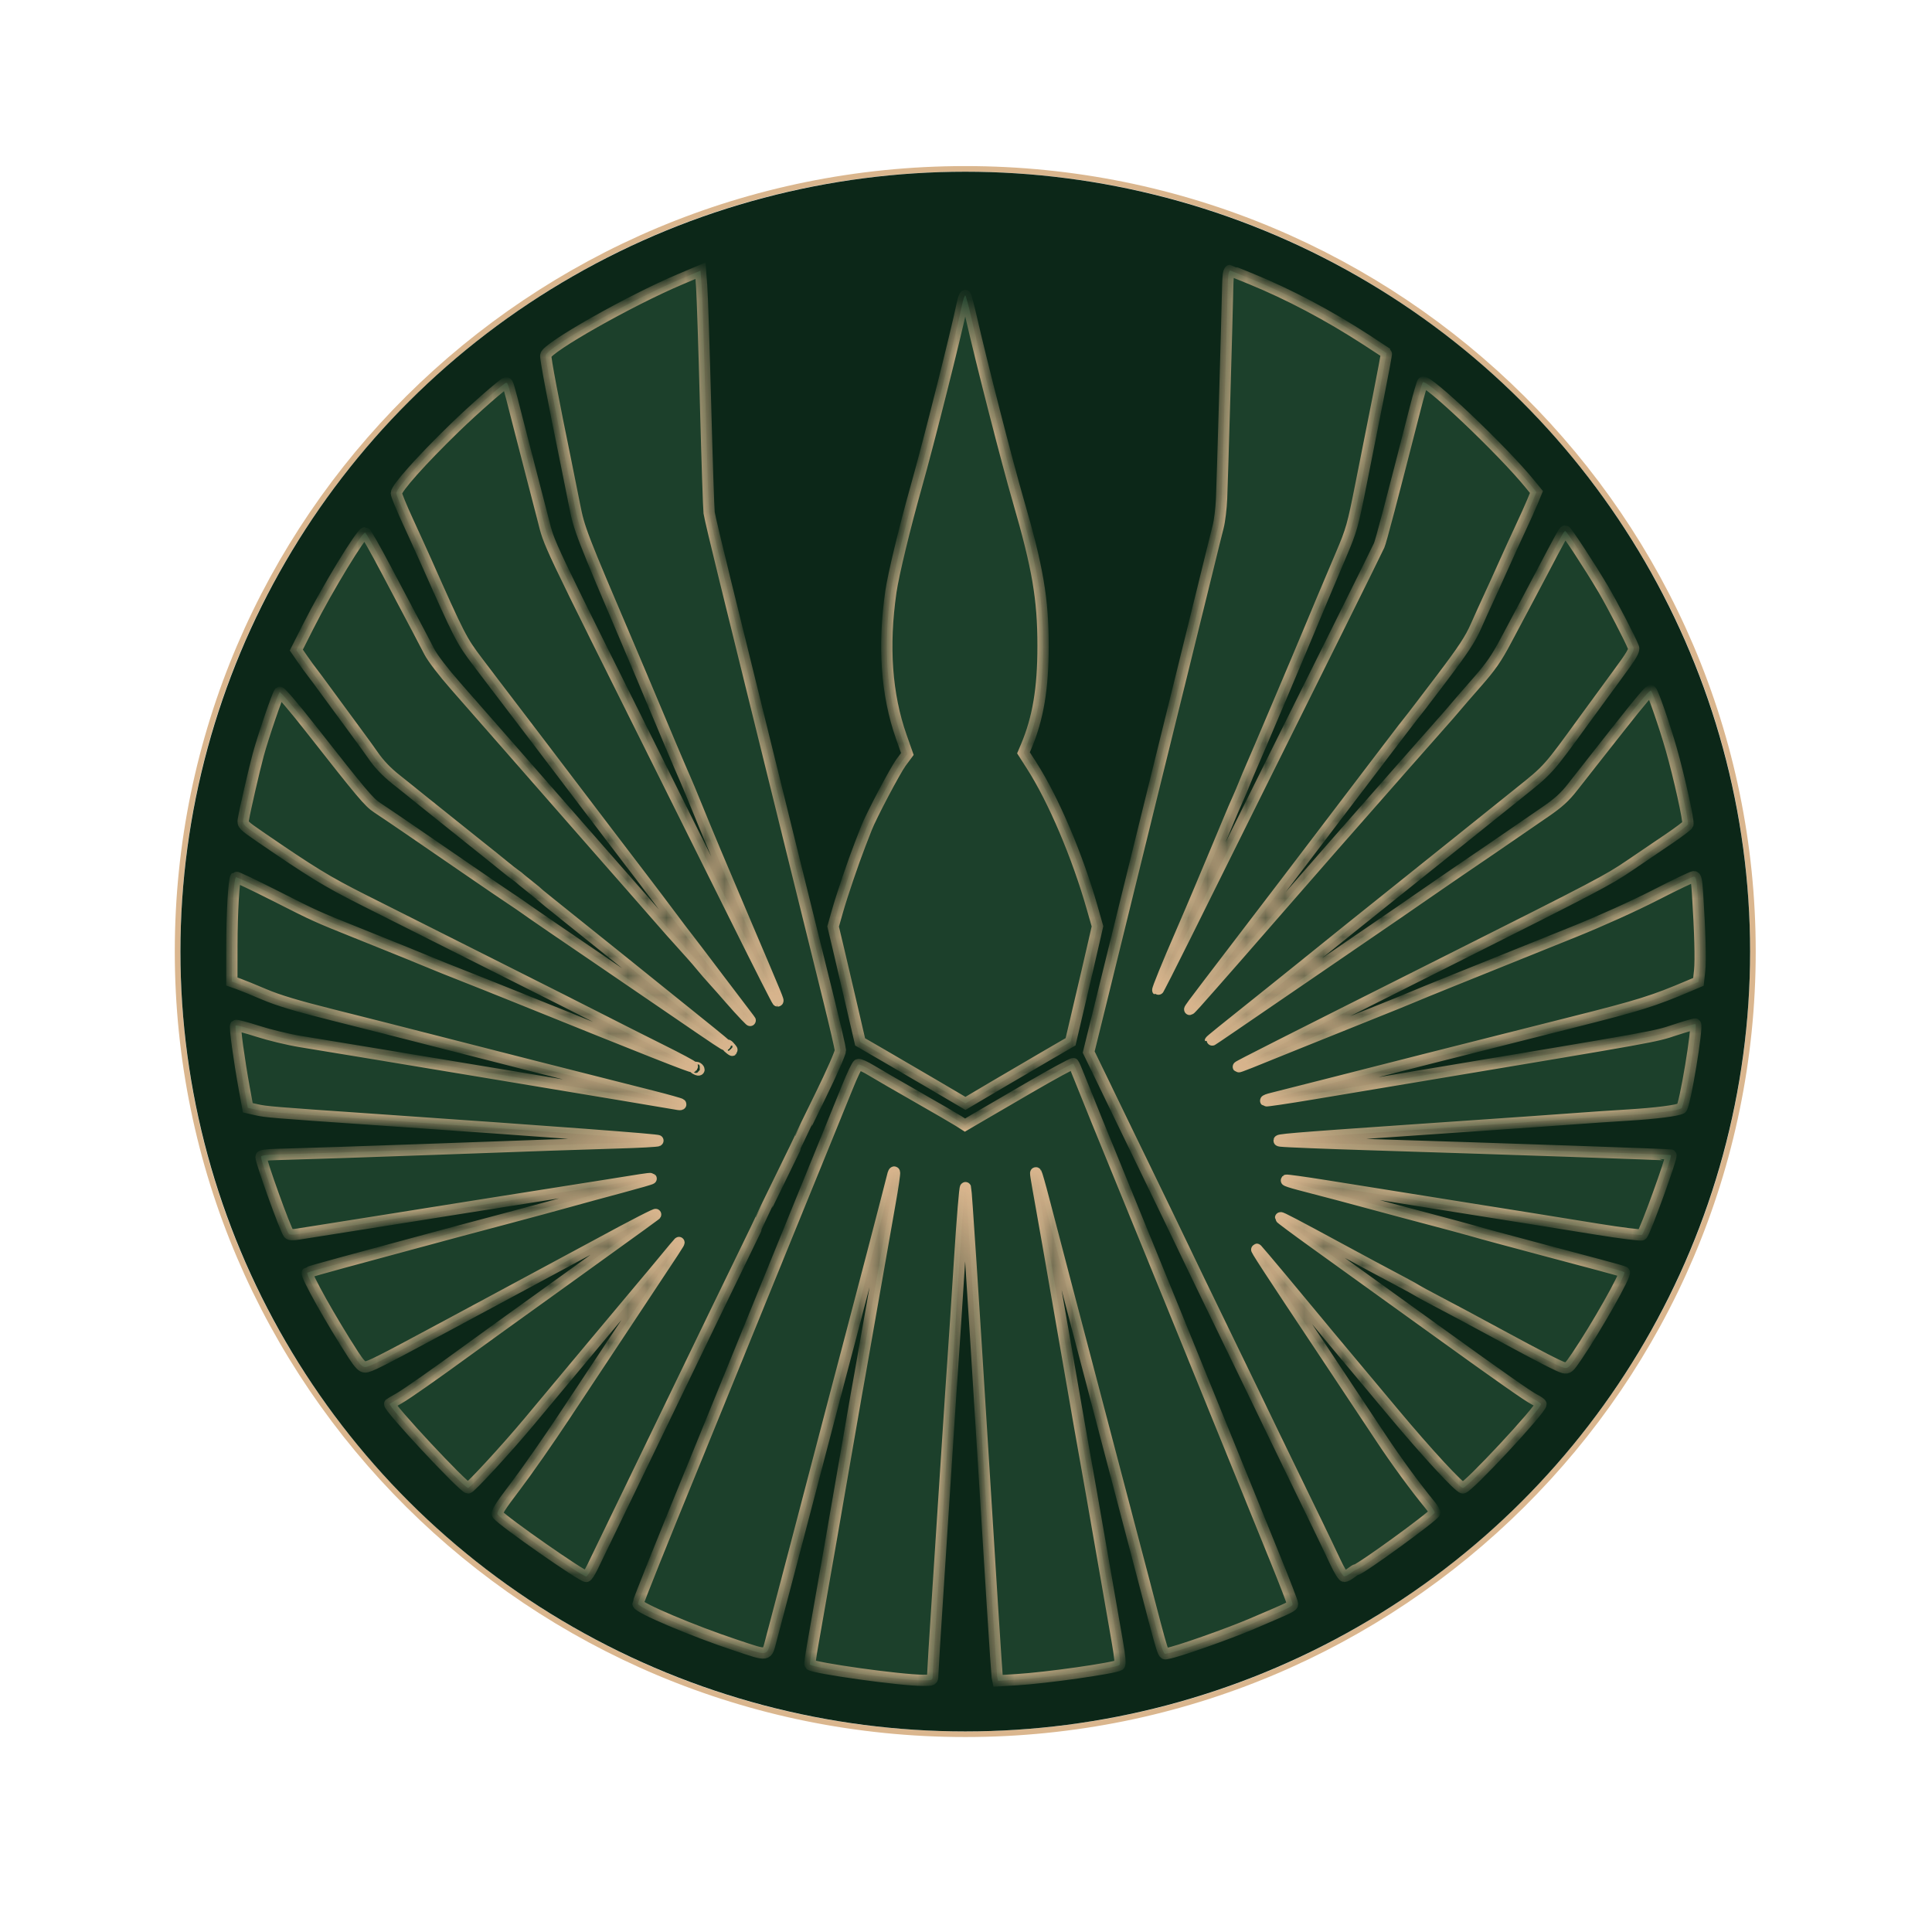<?xml version="1.0" encoding="UTF-8"?> <svg xmlns="http://www.w3.org/2000/svg" width="100" height="100" viewBox="0 0 100 100" fill="none"><path d="M49.962 89.763C72.477 89.763 90.73 71.627 90.73 49.253C90.73 26.878 72.477 8.742 49.962 8.742C27.447 8.742 9.193 26.878 9.193 49.253C9.193 71.627 27.447 89.763 49.962 89.763Z" stroke="#DAB68E" stroke-width="0.292"></path><ellipse cx="49.962" cy="49.253" rx="40.623" ry="40.365" fill="#0C2718"></ellipse><path fill-rule="evenodd" clip-rule="evenodd" d="M35.194 14.461C32.615 15.55 28.309 17.987 28.248 18.392C28.224 18.548 28.644 20.77 29.309 24.003C29.409 24.487 29.599 25.439 29.733 26.118C29.984 27.4 30.057 27.588 32.643 33.653C32.86 34.162 33.129 34.797 33.24 35.063C34.258 37.494 35.325 40.014 35.442 40.265C35.52 40.434 35.801 41.107 36.066 41.761C36.526 42.899 37.346 44.853 38.563 47.71C40.303 51.797 40.308 51.809 40.249 51.809C40.226 51.809 39.306 49.994 38.204 47.776C37.101 45.559 35.378 42.099 34.376 40.087C28.113 27.526 28.465 28.268 28.105 26.867C27.924 26.164 27.636 25.054 27.465 24.399C27.293 23.745 26.978 22.521 26.764 21.679C26.3 19.857 26.288 19.816 26.198 19.816C26.086 19.816 24.544 21.165 23.53 22.149C21.815 23.814 20.515 25.272 20.515 25.531C20.515 25.618 20.779 26.261 21.101 26.961C21.423 27.661 21.837 28.57 22.02 28.982C23.803 32.992 23.875 33.134 24.733 34.27C25.191 34.876 25.597 35.411 25.637 35.46C25.72 35.562 28.78 39.583 31.371 42.995C32.347 44.28 33.178 45.37 33.22 45.419C33.281 45.491 34.51 47.119 35.272 48.138C35.375 48.276 35.544 48.494 35.646 48.622C35.749 48.751 36.462 49.689 37.231 50.707C38 51.725 38.694 52.639 38.774 52.739C39.04 53.07 38.305 52.298 37.81 51.725C37.542 51.415 37.152 50.974 36.943 50.744C36.734 50.515 36.455 50.193 36.322 50.029C36.189 49.865 35.941 49.576 35.77 49.387C34.834 48.349 34.528 48.005 34.085 47.493C33.817 47.183 33.158 46.431 32.622 45.821C32.086 45.212 31.56 44.615 31.455 44.493C31.349 44.372 30.531 43.438 29.636 42.418C28.741 41.398 27.251 39.696 26.324 38.636C25.398 37.577 24.16 36.166 23.575 35.501C22.946 34.786 22.392 34.062 22.221 33.73C21.925 33.155 21.741 32.806 19.986 29.489C19.429 28.435 18.94 27.572 18.9 27.572C18.703 27.572 16.936 30.479 15.969 32.394L15.337 33.647L15.671 34.13C15.855 34.395 16.072 34.694 16.154 34.794C16.235 34.894 16.621 35.414 17.011 35.951C17.402 36.487 18.021 37.33 18.387 37.823C18.753 38.317 19.163 38.882 19.296 39.078C19.608 39.537 20.014 39.963 20.508 40.351C20.724 40.521 21.046 40.779 21.224 40.924C21.402 41.069 21.704 41.313 21.896 41.466C22.088 41.619 22.803 42.192 23.486 42.739C24.169 43.287 24.768 43.767 24.817 43.805C25.349 44.226 25.77 44.564 26.094 44.832C26.309 45.009 26.569 45.212 26.671 45.282C26.773 45.352 26.876 45.431 26.901 45.458C26.925 45.485 27.145 45.664 27.389 45.857C27.633 46.049 27.852 46.23 27.877 46.26C27.901 46.289 28.659 46.904 29.562 47.625C30.464 48.346 31.562 49.226 32.001 49.58C33.364 50.681 35.955 52.766 36.768 53.417C37.195 53.759 37.544 54.053 37.544 54.072C37.544 54.12 37.261 53.932 34.75 52.212C33.482 51.343 31.945 50.293 31.336 49.879C29.474 48.615 27.216 47.068 27.121 46.99C27.071 46.95 26.732 46.719 26.367 46.477C26.003 46.234 25.106 45.623 24.374 45.119C21.623 43.224 20.18 42.239 19.521 41.803C19.092 41.521 18.743 41.105 16.045 37.668C15.221 36.618 14.514 35.791 14.474 35.831C14.371 35.933 13.619 38.131 13.365 39.073C13.152 39.86 12.68 41.914 12.595 42.422C12.553 42.673 12.597 42.719 13.449 43.304C16.145 45.154 16.915 45.625 18.763 46.557C19.849 47.104 22.832 48.605 25.393 49.891C27.954 51.177 30.608 52.516 31.291 52.867C31.974 53.217 33.286 53.878 34.206 54.336C35.126 54.793 35.86 55.186 35.837 55.209C35.795 55.251 33.615 54.389 26.679 51.588C25.752 51.214 24.495 50.712 23.885 50.473C23.275 50.233 22.597 49.962 22.377 49.868C21.901 49.666 20.362 49.042 18.475 48.286C16.356 47.437 16.337 47.429 14.233 46.362C13.143 45.811 12.233 45.379 12.209 45.402C12.105 45.505 12.005 47.234 12.002 48.949L12 50.804L12.333 50.922C12.516 50.986 13.12 51.233 13.676 51.469C14.405 51.779 15.379 52.072 17.179 52.523C18.55 52.866 21.269 53.557 23.22 54.058C26.361 54.864 28.895 55.508 33.768 56.74C34.544 56.937 35.203 57.122 35.231 57.151C35.26 57.181 35.163 57.18 35.017 57.15C34.746 57.094 17.582 54.238 15.548 53.91C14.938 53.812 13.947 53.573 13.345 53.38C12.743 53.186 12.228 53.051 12.2 53.079C12.14 53.138 12.373 54.851 12.639 56.313L12.826 57.337L13.278 57.441C13.748 57.55 14.157 57.584 19.14 57.927C28.822 58.594 34.157 58.993 34.061 59.043C34.001 59.075 33.054 59.126 31.956 59.157C30.012 59.213 27.52 59.299 22.732 59.475C19.617 59.589 15.251 59.735 14.284 59.757C13.791 59.768 13.508 59.81 13.508 59.871C13.508 60.137 14.764 63.626 14.94 63.849C14.992 63.914 15.155 63.923 15.438 63.876C15.669 63.837 16.517 63.703 17.322 63.577C18.127 63.45 19.404 63.248 20.16 63.127C22.048 62.824 23.507 62.591 24.506 62.434C25.345 62.302 26.693 62.089 28.719 61.767C29.305 61.674 30.422 61.497 31.203 61.374C31.983 61.251 32.858 61.111 33.148 61.064C33.438 61.016 33.687 60.99 33.703 61.005C33.718 61.021 33.022 61.223 32.156 61.454C31.29 61.686 30.043 62.025 29.384 62.209C28.726 62.392 27.409 62.749 26.457 63.002C23.827 63.701 23.277 63.849 21.357 64.369C20.382 64.634 18.766 65.071 17.768 65.341C16.769 65.611 15.932 65.851 15.908 65.875C15.808 65.974 17.131 68.336 18.282 70.115C18.593 70.594 18.746 70.755 18.895 70.756C19.113 70.757 19.672 70.476 22.91 68.735C24.105 68.093 25.382 67.406 25.748 67.21C27.084 66.493 30.593 64.605 30.981 64.393C32.641 63.487 34.16 62.706 33.911 62.887C33.791 62.974 33.471 63.208 33.201 63.407C32.931 63.605 31.313 64.772 29.606 65.999C25.756 68.767 25.065 69.264 24.284 69.834C22.517 71.124 21.044 72.156 20.648 72.382C20.404 72.52 20.189 72.646 20.171 72.662C20.041 72.769 24.001 77.015 24.23 77.015C24.348 77.015 26.205 74.999 27.357 73.621C27.965 72.894 29.455 71.11 30.668 69.656C31.881 68.201 33.057 66.798 33.28 66.536C33.503 66.275 33.999 65.68 34.383 65.214C34.766 64.749 35.101 64.348 35.129 64.323C35.223 64.239 35.014 64.559 32.858 67.805C31.667 69.598 30.029 72.07 29.218 73.298C28.407 74.526 27.275 76.148 26.702 76.903C25.865 78.005 25.68 78.3 25.763 78.399C26.084 78.783 30.116 81.597 30.345 81.597C30.391 81.597 30.529 81.389 30.653 81.135C30.961 80.502 32.141 78.064 32.711 76.882C33.3 75.662 34.166 73.87 34.883 72.388C35.851 70.388 36.532 68.98 37.013 67.981C37.27 67.448 37.913 66.123 38.443 65.037C38.973 63.951 39.407 63.05 39.407 63.033C39.407 63.017 39.866 62.068 40.427 60.925C40.988 59.781 41.447 58.834 41.447 58.819C41.447 58.803 41.912 57.845 42.48 56.688C43.053 55.52 43.507 54.487 43.5 54.364C43.493 54.243 43.227 53.093 42.91 51.809C42.592 50.524 41.738 47.074 41.012 44.141C40.286 41.208 39.386 37.56 39.01 36.033C38.635 34.506 37.972 31.819 37.538 30.063C37.104 28.306 36.728 26.72 36.704 26.538C36.679 26.355 36.596 23.826 36.519 20.918C36.442 18.01 36.352 15.266 36.318 14.82L36.258 14.011L35.194 14.461ZM63.599 14.11C63.576 14.17 63.551 14.537 63.544 14.925C63.514 16.405 63.268 24.927 63.229 25.809C63.207 26.318 63.127 26.973 63.052 27.264C62.976 27.554 62.716 28.605 62.474 29.599C62.233 30.593 61.632 33.032 61.139 35.019C60.647 37.007 59.966 39.763 59.627 41.145C58.799 44.514 57.713 48.926 56.964 51.965L56.35 54.456L56.981 55.754C57.328 56.468 57.822 57.489 58.078 58.022C58.334 58.555 58.892 59.705 59.319 60.578C59.745 61.45 60.283 62.561 60.514 63.045C61.246 64.579 62.906 68.017 63.599 69.435C63.967 70.186 64.476 71.237 64.732 71.771C65.259 72.87 66.453 75.335 68.212 78.954C68.507 79.559 68.909 80.402 69.106 80.826C69.302 81.251 69.516 81.597 69.58 81.596C69.644 81.594 69.796 81.516 69.918 81.421C70.04 81.326 70.165 81.248 70.195 81.247C70.409 81.239 74.255 78.443 74.261 78.291C74.263 78.241 74.151 78.063 74.013 77.894C73.239 76.951 72.237 75.579 71.469 74.415C70.99 73.688 69.62 71.625 68.425 69.832C65.695 65.733 64.897 64.509 65.065 64.676C65.178 64.789 67.147 67.143 68.271 68.508C68.682 69.008 68.659 68.98 69.712 70.238C70.142 70.752 71.237 72.061 72.145 73.147C73.87 75.21 75.538 77.015 75.719 77.015C75.975 77.015 79.763 72.951 79.763 72.677C79.763 72.641 79.609 72.533 79.42 72.437C79.1 72.275 77.618 71.237 74.518 69.001C72.784 67.751 70.143 65.85 68.033 64.334C67.07 63.642 66.282 63.056 66.282 63.033C66.282 62.987 67.045 63.387 69.43 64.68C70.778 65.41 71.256 65.666 72.645 66.404C72.975 66.579 73.284 66.751 73.333 66.787C73.382 66.824 73.841 67.073 74.353 67.341C75.183 67.775 76.244 68.343 77.723 69.145C79.687 70.21 80.729 70.744 80.935 70.791C81.156 70.842 81.212 70.794 81.61 70.207C82.64 68.688 84.184 65.954 84.074 65.845C84.048 65.819 83.456 65.649 82.76 65.466C82.063 65.283 80.735 64.929 79.808 64.68C78.881 64.43 77.823 64.146 77.457 64.049C77.091 63.953 76.533 63.798 76.216 63.706C75.898 63.614 74.96 63.361 74.131 63.142C73.302 62.925 72.025 62.583 71.293 62.384C70.038 62.042 68.811 61.717 67.232 61.307C66.852 61.208 66.558 61.111 66.579 61.09C66.599 61.07 67.509 61.196 68.6 61.37C70.716 61.707 73.189 62.102 76.349 62.608C77.422 62.779 78.779 62.996 79.364 63.089C79.95 63.182 81.441 63.422 82.677 63.623C83.914 63.823 84.956 63.954 84.993 63.913C85.167 63.719 86.567 59.854 86.488 59.787C86.456 59.761 77.619 59.454 71.027 59.251C68.636 59.177 66.501 59.092 66.282 59.061C65.875 59.004 66.944 58.913 72.801 58.511C79.253 58.067 80.591 57.974 81.67 57.892C82.305 57.843 83.482 57.764 84.287 57.715C85.712 57.628 86.836 57.484 87.032 57.364C87.205 57.257 87.897 53.085 87.754 53.007C87.725 52.991 87.243 53.13 86.682 53.316C85.629 53.665 85.816 53.631 73.776 55.643C71.874 55.961 69.245 56.401 67.935 56.62C66.624 56.839 65.534 57 65.512 56.978C65.489 56.955 65.643 56.897 65.854 56.847C66.065 56.797 67.395 56.46 68.809 56.098C71.592 55.385 75.549 54.383 81.376 52.915C84.874 52.034 85.566 51.818 87.452 51.016L87.911 50.821L87.974 50.241C88.032 49.698 87.992 48.226 87.864 46.234C87.82 45.549 87.782 45.375 87.675 45.375C87.601 45.375 86.698 45.806 85.67 46.334C84.571 46.897 82.829 47.683 81.449 48.238C80.156 48.759 78.559 49.402 77.901 49.667C77.242 49.933 75.965 50.448 75.062 50.811C74.16 51.174 73.302 51.525 73.156 51.59C73.009 51.656 71.852 52.125 70.583 52.632C69.315 53.139 67.818 53.74 67.257 53.969C64.647 55.03 64.117 55.24 64.096 55.218C64.073 55.196 66.281 54.079 75.195 49.603C82.616 45.877 83.242 45.548 84.331 44.807C84.917 44.408 85.829 43.79 86.359 43.432C86.889 43.075 87.342 42.732 87.365 42.671C87.424 42.519 86.914 40.214 86.501 38.767C86.157 37.565 85.569 35.865 85.456 35.751C85.401 35.695 85.001 36.163 83.818 37.663C83.589 37.954 83.072 38.61 82.669 39.121C82.266 39.632 81.697 40.357 81.404 40.732C80.996 41.255 80.665 41.556 79.985 42.022C79.497 42.356 78.739 42.877 78.3 43.18C77.53 43.711 77.151 43.97 75.329 45.21C74.865 45.526 74.167 46.007 73.776 46.279C73.386 46.552 72.787 46.965 72.446 47.198C71.035 48.16 68.324 50.017 67.745 50.418C67.404 50.655 66.685 51.146 66.149 51.51C65.612 51.873 64.604 52.563 63.909 53.043C63.214 53.523 62.645 53.903 62.645 53.887C62.645 53.859 63.182 53.425 65.927 51.233C66.634 50.668 67.293 50.139 67.39 50.058C67.677 49.818 71.985 46.359 72.893 45.639C73.352 45.276 74.515 44.344 75.478 43.568C76.441 42.792 77.868 41.648 78.648 41.025C80.157 39.818 80.122 39.857 82.002 37.267C82.477 36.612 83.26 35.541 83.743 34.887C84.452 33.926 84.607 33.662 84.55 33.514C84.39 33.096 83.466 31.314 82.992 30.508C82.292 29.321 81.09 27.484 81.012 27.484C80.952 27.484 80.807 27.745 79.695 29.863C79.453 30.324 79.096 30.998 78.901 31.362C78.706 31.725 78.276 32.534 77.945 33.159C77.463 34.071 77.167 34.498 76.447 35.319C75.953 35.881 75.434 36.48 75.294 36.65C75.154 36.819 74.808 37.216 74.526 37.531C74.074 38.037 71.484 40.977 70.106 42.55C69.832 42.862 69.326 43.437 68.982 43.828C68.637 44.218 67.441 45.589 66.323 46.873C65.204 48.158 64.184 49.328 64.055 49.473C63.926 49.618 63.351 50.273 62.779 50.927C61.248 52.677 61.203 52.684 62.514 50.971C64.886 47.873 68.012 43.772 71.414 39.294C72.317 38.106 73.078 37.115 73.105 37.09C73.133 37.066 73.801 36.194 74.59 35.151C75.737 33.636 76.098 33.089 76.393 32.419C76.596 31.959 76.883 31.324 77.03 31.009C77.178 30.694 77.529 29.921 77.811 29.291C78.093 28.66 78.501 27.768 78.717 27.308C78.934 26.847 79.205 26.244 79.319 25.968L79.526 25.466L79.181 25.043C77.769 23.309 73.835 19.575 73.644 19.788C73.608 19.828 73.432 20.435 73.252 21.138C71.991 26.074 71.483 28.003 71.383 28.233C71.319 28.378 70.38 30.282 69.296 32.463C68.212 34.645 66.309 38.472 65.068 40.968C63.827 43.465 62.168 46.805 61.382 48.392C60.595 49.978 59.94 51.265 59.927 51.252C59.896 51.221 60.429 49.912 61.118 48.327C61.413 47.649 61.861 46.598 62.115 45.992C62.368 45.386 62.735 44.513 62.929 44.053C63.123 43.592 63.418 42.887 63.584 42.484C63.75 42.082 63.964 41.584 64.059 41.376C64.154 41.168 64.317 40.783 64.421 40.52C64.525 40.258 64.666 39.924 64.733 39.778C64.868 39.488 67.369 33.59 67.834 32.463C68.16 31.675 68.557 30.731 69.411 28.718C69.957 27.432 70.017 27.217 70.445 25.06C70.695 23.8 71.1 21.762 71.344 20.532C71.588 19.303 71.777 18.286 71.762 18.273C71.748 18.261 71.277 17.953 70.716 17.588C68.767 16.323 66.708 15.234 64.757 14.437C64.168 14.196 63.676 13.999 63.663 13.999C63.65 13.999 63.621 14.049 63.599 14.11ZM49.795 15.784C49.488 17.273 48.061 22.94 47.436 25.148C46.841 27.254 46.24 29.74 46.113 30.622C45.706 33.454 45.884 35.954 46.647 38.124L46.964 39.026L46.636 39.469C46.334 39.878 45.086 42.247 44.848 42.863C44.792 43.008 44.646 43.385 44.523 43.7C44.16 44.631 43.583 46.33 43.344 47.172L43.122 47.956L43.397 49.111C43.547 49.746 43.862 51.09 44.095 52.097L44.52 53.929L45.711 54.618C46.366 54.998 47.592 55.714 48.437 56.21L49.971 57.113L51.496 56.211C52.335 55.715 53.56 54.998 54.217 54.617L55.413 53.923L55.749 52.491C55.933 51.704 56.164 50.722 56.261 50.31C56.358 49.898 56.52 49.197 56.621 48.752L56.805 47.944L56.533 46.99C55.767 44.301 54.531 41.395 53.405 39.636L52.976 38.966L53.121 38.623C53.731 37.176 53.99 35.627 53.989 33.433C53.989 31.001 53.712 29.379 52.713 25.942C52.131 23.942 50.802 18.762 50.27 16.423C50.138 15.841 50.002 15.336 49.969 15.3C49.936 15.263 49.857 15.481 49.795 15.784ZM37.822 54.254C37.932 54.394 37.929 54.397 37.788 54.288C37.64 54.172 37.593 54.1 37.666 54.1C37.685 54.1 37.755 54.169 37.822 54.254ZM53.243 56.312C51.999 57.036 50.749 57.764 50.464 57.931L49.947 58.235L49.622 58.027C49.443 57.913 48.478 57.353 47.478 56.782C46.478 56.212 45.406 55.591 45.095 55.402C44.784 55.213 44.482 55.077 44.422 55.1C44.363 55.123 44.109 55.65 43.86 56.273C43.61 56.896 43.121 58.099 42.773 58.947C42.425 59.796 41.641 61.719 41.031 63.222C40.42 64.724 39.621 66.688 39.255 67.584C38.889 68.481 38.179 70.226 37.677 71.462C37.175 72.698 36.399 74.602 35.952 75.693C34.254 79.835 33.021 82.914 33.021 83.009C33.021 83.214 35.884 84.427 38.08 85.153C39.816 85.727 39.677 85.75 39.917 84.858C40.11 84.141 41.827 77.6 43.352 71.771C43.568 70.947 43.808 70.034 43.887 69.744C44.25 68.389 46.134 61.16 46.195 60.886C46.232 60.717 46.279 60.624 46.299 60.681C46.319 60.738 46.215 61.452 46.068 62.268C45.921 63.083 45.539 65.258 45.219 67.1C44.9 68.942 44.58 70.766 44.508 71.154C44.436 71.541 44.233 72.692 44.058 73.71C43.421 77.411 42.403 83.248 42.069 85.115C41.97 85.668 41.906 86.137 41.927 86.158C42.113 86.343 46.627 86.973 47.767 86.974C48.265 86.974 48.276 86.968 48.276 86.728C48.276 86.593 48.395 84.66 48.541 82.432C48.686 80.204 48.906 76.814 49.03 74.899C49.153 72.985 49.291 70.903 49.337 70.272C49.383 69.642 49.531 67.369 49.667 65.221C49.803 63.074 49.942 61.388 49.977 61.476C50.011 61.563 50.383 67.247 50.805 74.106C51.226 80.965 51.59 86.672 51.614 86.788L51.657 86.999L52.619 86.941C54.147 86.849 57.671 86.348 57.935 86.186C58.006 86.142 57.973 85.775 57.819 84.897C57.7 84.221 57.321 82.043 56.976 80.055C56.631 78.068 56.308 76.224 56.257 75.957C56.169 75.49 55.755 73.122 55.016 68.862C54.325 64.877 54.125 63.733 53.907 62.517C53.588 60.732 53.577 60.661 53.633 60.715C53.66 60.743 53.841 61.377 54.035 62.126C54.228 62.874 54.731 64.795 55.152 66.395C55.95 69.423 56.199 70.368 57.178 74.106C57.502 75.342 57.904 76.869 58.07 77.499C58.237 78.129 58.696 79.874 59.09 81.377C60.312 86.04 60.176 85.612 60.429 85.579C60.873 85.52 63.524 84.59 64.818 84.038C66.879 83.159 66.901 83.148 66.902 83.014C66.902 82.944 66.498 81.893 66.004 80.678C65.511 79.463 64.817 77.755 64.463 76.882C63.828 75.317 62.525 72.112 60.916 68.157C59.928 65.73 58.944 63.318 58.254 61.635C57.215 59.102 56.052 56.241 55.836 55.686C55.714 55.371 55.589 55.087 55.559 55.055C55.529 55.023 54.487 55.588 53.243 56.312ZM36.169 55.333C36.2 55.383 36.164 55.398 36.085 55.367C35.932 55.309 35.904 55.246 36.031 55.246C36.077 55.246 36.139 55.285 36.169 55.333Z" fill="#1C402B"></path><mask id="path-4-inside-1_485_455" fill="white"><path fill-rule="evenodd" clip-rule="evenodd" d="M35.194 14.461C32.615 15.55 28.309 17.987 28.248 18.392C28.224 18.548 28.644 20.77 29.309 24.003C29.409 24.487 29.599 25.439 29.733 26.118C29.984 27.4 30.057 27.588 32.643 33.653C32.86 34.162 33.129 34.797 33.24 35.063C34.258 37.494 35.325 40.014 35.442 40.265C35.52 40.434 35.801 41.107 36.066 41.761C36.526 42.899 37.346 44.853 38.563 47.71C40.303 51.797 40.308 51.809 40.249 51.809C40.226 51.809 39.306 49.994 38.204 47.776C37.101 45.559 35.378 42.099 34.376 40.087C28.113 27.526 28.465 28.268 28.105 26.867C27.924 26.164 27.636 25.054 27.465 24.399C27.293 23.745 26.978 22.521 26.763 21.679C26.3 19.857 26.288 19.816 26.198 19.816C26.086 19.816 24.544 21.165 23.53 22.149C21.815 23.814 20.515 25.272 20.515 25.531C20.515 25.618 20.779 26.261 21.101 26.961C21.423 27.661 21.837 28.57 22.02 28.982C23.803 32.992 23.875 33.134 24.733 34.27C25.191 34.876 25.597 35.411 25.637 35.46C25.72 35.562 28.78 39.583 31.371 42.995C32.347 44.28 33.178 45.37 33.22 45.419C33.281 45.491 34.51 47.119 35.272 48.138C35.375 48.276 35.544 48.494 35.646 48.622C35.749 48.751 36.462 49.689 37.231 50.707C38 51.725 38.694 52.639 38.774 52.739C39.04 53.07 38.305 52.298 37.81 51.725C37.542 51.415 37.152 50.974 36.943 50.744C36.734 50.515 36.455 50.193 36.322 50.029C36.189 49.865 35.941 49.576 35.77 49.387C34.834 48.349 34.528 48.005 34.085 47.493C33.817 47.183 33.158 46.431 32.622 45.821C32.086 45.212 31.56 44.615 31.455 44.493C31.349 44.372 30.531 43.438 29.636 42.418C28.741 41.398 27.251 39.696 26.324 38.636C25.398 37.577 24.16 36.166 23.575 35.501C22.946 34.786 22.392 34.062 22.221 33.73C21.925 33.155 21.741 32.806 19.986 29.489C19.429 28.435 18.94 27.572 18.9 27.572C18.703 27.572 16.936 30.479 15.969 32.394L15.337 33.647L15.671 34.13C15.855 34.395 16.072 34.694 16.154 34.794C16.235 34.894 16.621 35.414 17.011 35.951C17.402 36.487 18.021 37.33 18.387 37.823C18.753 38.317 19.163 38.882 19.296 39.078C19.608 39.537 20.014 39.963 20.508 40.351C20.724 40.521 21.046 40.779 21.224 40.924C21.402 41.069 21.704 41.313 21.896 41.466C22.088 41.619 22.803 42.192 23.486 42.739C24.169 43.287 24.768 43.767 24.817 43.805C25.349 44.226 25.77 44.564 26.094 44.832C26.309 45.009 26.569 45.212 26.671 45.282C26.773 45.352 26.876 45.431 26.901 45.458C26.925 45.485 27.145 45.664 27.389 45.857C27.633 46.049 27.852 46.23 27.877 46.26C27.901 46.289 28.659 46.904 29.562 47.625C30.464 48.346 31.562 49.226 32.001 49.58C33.364 50.681 35.955 52.766 36.768 53.417C37.195 53.759 37.544 54.053 37.544 54.072C37.544 54.12 37.261 53.932 34.75 52.212C33.482 51.343 31.945 50.293 31.336 49.879C29.474 48.615 27.216 47.068 27.121 46.99C27.071 46.95 26.732 46.719 26.367 46.477C26.003 46.234 25.106 45.623 24.374 45.119C21.623 43.224 20.18 42.239 19.521 41.803C19.092 41.521 18.743 41.105 16.045 37.668C15.221 36.618 14.514 35.791 14.474 35.831C14.371 35.933 13.619 38.131 13.365 39.073C13.152 39.86 12.68 41.914 12.595 42.422C12.553 42.673 12.597 42.719 13.449 43.304C16.145 45.154 16.915 45.625 18.763 46.557C19.849 47.104 22.832 48.605 25.393 49.891C27.954 51.177 30.608 52.516 31.291 52.867C31.974 53.217 33.286 53.878 34.206 54.336C35.126 54.793 35.86 55.186 35.837 55.209C35.795 55.251 33.615 54.389 26.679 51.588C25.752 51.214 24.495 50.712 23.885 50.473C23.275 50.233 22.597 49.962 22.377 49.868C21.901 49.666 20.362 49.042 18.475 48.286C16.356 47.437 16.337 47.429 14.233 46.362C13.143 45.811 12.233 45.379 12.209 45.402C12.105 45.505 12.005 47.234 12.002 48.949L12 50.804L12.333 50.922C12.516 50.986 13.12 51.233 13.676 51.469C14.405 51.779 15.379 52.072 17.179 52.523C18.55 52.866 21.269 53.557 23.22 54.058C26.361 54.864 28.895 55.508 33.768 56.74C34.544 56.937 35.203 57.122 35.231 57.151C35.26 57.181 35.163 57.18 35.017 57.15C34.746 57.094 17.582 54.238 15.548 53.91C14.938 53.812 13.947 53.573 13.345 53.38C12.743 53.186 12.228 53.051 12.2 53.079C12.14 53.138 12.373 54.851 12.639 56.313L12.826 57.337L13.278 57.441C13.748 57.55 14.157 57.584 19.14 57.927C28.822 58.594 34.157 58.993 34.061 59.043C34.001 59.075 33.054 59.126 31.956 59.157C30.012 59.213 27.52 59.299 22.732 59.475C19.617 59.589 15.251 59.735 14.284 59.757C13.791 59.768 13.508 59.81 13.508 59.871C13.508 60.137 14.764 63.626 14.94 63.849C14.992 63.914 15.155 63.923 15.438 63.876C15.669 63.837 16.517 63.703 17.322 63.577C18.127 63.45 19.404 63.248 20.16 63.127C22.048 62.824 23.507 62.591 24.506 62.434C25.345 62.302 26.693 62.089 28.719 61.767C29.305 61.674 30.422 61.497 31.203 61.374C31.983 61.251 32.858 61.111 33.148 61.064C33.438 61.016 33.687 60.99 33.703 61.005C33.718 61.021 33.022 61.223 32.156 61.454C31.29 61.686 30.043 62.025 29.384 62.209C28.726 62.392 27.409 62.749 26.457 63.002C23.827 63.701 23.277 63.849 21.357 64.369C20.382 64.634 18.766 65.071 17.768 65.341C16.769 65.611 15.932 65.851 15.908 65.875C15.808 65.974 17.131 68.336 18.282 70.115C18.593 70.594 18.746 70.755 18.895 70.756C19.113 70.757 19.672 70.476 22.91 68.735C24.105 68.093 25.382 67.406 25.748 67.21C27.084 66.493 30.593 64.605 30.981 64.393C32.641 63.487 34.16 62.706 33.911 62.887C33.791 62.974 33.471 63.208 33.201 63.407C32.931 63.605 31.313 64.772 29.606 65.999C25.756 68.767 25.065 69.264 24.284 69.834C22.517 71.124 21.044 72.156 20.648 72.382C20.404 72.52 20.189 72.646 20.171 72.662C20.041 72.769 24.001 77.015 24.23 77.015C24.348 77.015 26.205 74.999 27.357 73.621C27.965 72.894 29.455 71.11 30.668 69.656C31.881 68.201 33.057 66.798 33.28 66.536C33.503 66.275 33.999 65.68 34.383 65.214C34.766 64.749 35.101 64.348 35.129 64.323C35.223 64.239 35.014 64.559 32.858 67.805C31.667 69.598 30.029 72.07 29.218 73.298C28.407 74.526 27.275 76.148 26.702 76.903C25.865 78.005 25.68 78.3 25.763 78.399C26.084 78.783 30.116 81.597 30.345 81.597C30.391 81.597 30.529 81.389 30.653 81.135C30.961 80.502 32.141 78.064 32.711 76.882C33.3 75.662 34.166 73.87 34.883 72.388C35.851 70.388 36.532 68.98 37.013 67.981C37.27 67.448 37.913 66.123 38.443 65.037C38.973 63.951 39.407 63.05 39.407 63.033C39.407 63.017 39.866 62.068 40.427 60.925C40.988 59.781 41.447 58.834 41.447 58.819C41.447 58.803 41.912 57.845 42.48 56.688C43.053 55.52 43.507 54.487 43.5 54.364C43.493 54.243 43.227 53.093 42.91 51.809C42.592 50.524 41.738 47.074 41.012 44.141C40.286 41.208 39.386 37.56 39.01 36.033C38.635 34.506 37.972 31.819 37.538 30.063C37.104 28.306 36.728 26.72 36.704 26.538C36.679 26.355 36.596 23.826 36.519 20.918C36.442 18.01 36.352 15.266 36.318 14.82L36.258 14.011L35.194 14.461ZM63.599 14.11C63.576 14.17 63.551 14.537 63.544 14.925C63.514 16.405 63.268 24.927 63.229 25.809C63.207 26.318 63.127 26.973 63.052 27.264C62.976 27.554 62.716 28.605 62.474 29.599C62.233 30.593 61.632 33.032 61.139 35.019C60.647 37.007 59.966 39.763 59.627 41.145C58.799 44.514 57.713 48.926 56.964 51.965L56.35 54.456L56.981 55.754C57.328 56.468 57.822 57.489 58.078 58.022C58.334 58.555 58.892 59.705 59.319 60.578C59.745 61.45 60.283 62.561 60.514 63.045C61.246 64.579 62.906 68.017 63.599 69.435C63.967 70.186 64.476 71.237 64.732 71.771C65.259 72.87 66.453 75.335 68.212 78.954C68.507 79.559 68.909 80.402 69.106 80.826C69.302 81.251 69.516 81.597 69.58 81.596C69.644 81.594 69.796 81.516 69.918 81.421C70.04 81.326 70.165 81.248 70.195 81.247C70.409 81.239 74.255 78.443 74.261 78.291C74.263 78.241 74.151 78.063 74.013 77.894C73.239 76.951 72.237 75.579 71.469 74.415C70.99 73.688 69.62 71.625 68.425 69.832C65.695 65.733 64.897 64.509 65.065 64.676C65.178 64.789 67.147 67.143 68.271 68.508C68.682 69.008 68.659 68.98 69.712 70.238C70.142 70.752 71.237 72.061 72.145 73.147C73.87 75.21 75.538 77.015 75.719 77.015C75.975 77.015 79.763 72.951 79.763 72.677C79.763 72.641 79.609 72.533 79.42 72.437C79.1 72.275 77.618 71.237 74.518 69.001C72.784 67.751 70.143 65.85 68.033 64.334C67.07 63.642 66.282 63.056 66.282 63.032C66.282 62.987 67.045 63.387 69.43 64.68C70.778 65.41 71.256 65.666 72.645 66.404C72.975 66.579 73.284 66.751 73.333 66.787C73.382 66.824 73.841 67.073 74.353 67.341C75.183 67.775 76.244 68.343 77.723 69.145C79.687 70.21 80.729 70.744 80.935 70.791C81.156 70.842 81.212 70.794 81.61 70.207C82.64 68.688 84.184 65.954 84.074 65.845C84.048 65.819 83.456 65.649 82.76 65.466C82.063 65.283 80.735 64.929 79.808 64.68C78.881 64.43 77.823 64.146 77.457 64.049C77.091 63.953 76.533 63.798 76.216 63.706C75.898 63.614 74.96 63.361 74.131 63.142C73.302 62.925 72.025 62.583 71.293 62.384C70.038 62.042 68.811 61.717 67.232 61.307C66.852 61.208 66.558 61.111 66.579 61.09C66.599 61.07 67.509 61.196 68.6 61.37C70.716 61.707 73.189 62.102 76.349 62.608C77.422 62.779 78.779 62.996 79.364 63.089C79.95 63.182 81.441 63.422 82.677 63.623C83.914 63.823 84.956 63.954 84.993 63.913C85.167 63.719 86.567 59.854 86.488 59.787C86.456 59.761 77.619 59.454 71.027 59.251C68.636 59.177 66.501 59.092 66.282 59.061C65.875 59.004 66.944 58.913 72.801 58.511C79.253 58.067 80.591 57.974 81.67 57.892C82.305 57.843 83.482 57.764 84.287 57.715C85.712 57.628 86.836 57.484 87.032 57.364C87.205 57.257 87.897 53.085 87.754 53.007C87.725 52.991 87.243 53.13 86.682 53.316C85.629 53.665 85.816 53.631 73.776 55.643C71.874 55.961 69.245 56.401 67.935 56.62C66.624 56.839 65.534 57 65.512 56.978C65.489 56.955 65.643 56.897 65.854 56.847C66.065 56.797 67.395 56.46 68.809 56.098C71.592 55.385 75.549 54.383 81.376 52.915C84.874 52.034 85.566 51.818 87.452 51.016L87.911 50.821L87.974 50.241C88.032 49.698 87.992 48.226 87.864 46.234C87.82 45.549 87.782 45.375 87.675 45.375C87.601 45.375 86.698 45.806 85.67 46.334C84.571 46.897 82.829 47.683 81.449 48.238C80.156 48.759 78.559 49.402 77.901 49.667C77.242 49.933 75.965 50.448 75.062 50.811C74.16 51.174 73.302 51.525 73.156 51.59C73.009 51.656 71.852 52.125 70.583 52.632C69.315 53.139 67.818 53.74 67.257 53.969C64.647 55.03 64.117 55.24 64.096 55.218C64.073 55.196 66.281 54.079 75.195 49.603C82.616 45.877 83.242 45.548 84.331 44.807C84.916 44.408 85.829 43.79 86.359 43.432C86.889 43.075 87.342 42.732 87.365 42.671C87.424 42.519 86.914 40.214 86.501 38.767C86.157 37.565 85.569 35.865 85.456 35.751C85.401 35.695 85.001 36.163 83.818 37.663C83.589 37.954 83.072 38.61 82.669 39.121C82.266 39.632 81.697 40.357 81.404 40.732C80.996 41.255 80.665 41.556 79.985 42.022C79.497 42.356 78.739 42.877 78.3 43.18C77.53 43.711 77.151 43.97 75.329 45.21C74.865 45.526 74.167 46.007 73.776 46.279C73.386 46.552 72.787 46.965 72.446 47.198C71.035 48.16 68.324 50.017 67.745 50.418C67.404 50.655 66.685 51.146 66.149 51.51C65.612 51.873 64.604 52.563 63.909 53.043C63.214 53.523 62.645 53.903 62.645 53.887C62.645 53.859 63.182 53.425 65.927 51.233C66.634 50.668 67.293 50.139 67.39 50.058C67.677 49.818 71.985 46.359 72.893 45.639C73.352 45.276 74.515 44.344 75.478 43.568C76.441 42.792 77.868 41.648 78.648 41.025C80.157 39.818 80.122 39.857 82.002 37.267C82.477 36.612 83.26 35.541 83.743 34.887C84.452 33.926 84.607 33.662 84.55 33.514C84.39 33.096 83.466 31.314 82.992 30.508C82.292 29.321 81.09 27.484 81.012 27.484C80.952 27.484 80.807 27.745 79.695 29.863C79.453 30.324 79.096 30.998 78.901 31.362C78.706 31.725 78.276 32.534 77.945 33.159C77.463 34.071 77.167 34.498 76.447 35.319C75.953 35.881 75.434 36.48 75.294 36.65C75.154 36.819 74.808 37.216 74.526 37.531C74.074 38.037 71.484 40.977 70.106 42.55C69.832 42.862 69.326 43.437 68.982 43.828C68.637 44.218 67.441 45.589 66.323 46.873C65.204 48.158 64.184 49.328 64.055 49.473C63.926 49.618 63.351 50.273 62.779 50.927C61.248 52.677 61.203 52.684 62.514 50.971C64.886 47.873 68.012 43.772 71.414 39.294C72.317 38.106 73.078 37.115 73.105 37.09C73.133 37.066 73.801 36.194 74.59 35.151C75.737 33.636 76.098 33.089 76.393 32.419C76.596 31.959 76.883 31.324 77.03 31.009C77.178 30.694 77.529 29.921 77.811 29.291C78.093 28.66 78.501 27.768 78.717 27.308C78.934 26.847 79.205 26.244 79.319 25.968L79.526 25.466L79.181 25.043C77.769 23.309 73.835 19.575 73.644 19.788C73.608 19.828 73.432 20.435 73.252 21.138C71.991 26.074 71.483 28.003 71.383 28.233C71.319 28.378 70.38 30.282 69.296 32.463C68.212 34.645 66.309 38.472 65.068 40.968C63.827 43.465 62.168 46.805 61.382 48.392C60.595 49.978 59.94 51.265 59.927 51.252C59.896 51.221 60.429 49.912 61.118 48.327C61.413 47.649 61.861 46.598 62.115 45.992C62.368 45.386 62.735 44.513 62.929 44.053C63.123 43.592 63.418 42.887 63.584 42.484C63.75 42.082 63.964 41.584 64.059 41.376C64.154 41.168 64.317 40.783 64.421 40.52C64.525 40.258 64.666 39.924 64.733 39.778C64.868 39.488 67.369 33.59 67.834 32.463C68.16 31.675 68.557 30.731 69.411 28.718C69.957 27.432 70.017 27.217 70.445 25.06C70.695 23.8 71.1 21.762 71.344 20.532C71.588 19.303 71.777 18.286 71.762 18.273C71.748 18.261 71.277 17.953 70.716 17.588C68.767 16.323 66.708 15.234 64.757 14.437C64.168 14.196 63.676 13.999 63.663 13.999C63.65 13.999 63.621 14.049 63.599 14.11ZM49.795 15.784C49.488 17.273 48.061 22.94 47.436 25.148C46.841 27.254 46.24 29.74 46.113 30.622C45.706 33.454 45.884 35.954 46.647 38.124L46.964 39.026L46.636 39.469C46.334 39.878 45.086 42.247 44.848 42.863C44.792 43.008 44.646 43.385 44.523 43.7C44.16 44.631 43.583 46.33 43.344 47.172L43.122 47.956L43.397 49.111C43.547 49.746 43.862 51.09 44.095 52.097L44.52 53.929L45.711 54.618C46.366 54.998 47.592 55.714 48.437 56.21L49.971 57.113L51.496 56.211C52.335 55.715 53.56 54.998 54.217 54.617L55.413 53.923L55.749 52.491C55.933 51.704 56.164 50.722 56.261 50.31C56.358 49.898 56.52 49.197 56.621 48.752L56.805 47.944L56.533 46.99C55.767 44.301 54.531 41.395 53.405 39.636L52.976 38.966L53.121 38.623C53.731 37.176 53.99 35.627 53.989 33.433C53.989 31.001 53.712 29.379 52.713 25.942C52.131 23.942 50.802 18.762 50.27 16.423C50.138 15.841 50.002 15.336 49.969 15.3C49.936 15.263 49.857 15.481 49.795 15.784ZM37.822 54.254C37.932 54.394 37.929 54.397 37.788 54.288C37.64 54.172 37.593 54.1 37.666 54.1C37.685 54.1 37.755 54.169 37.822 54.254ZM53.243 56.312C51.999 57.036 50.749 57.764 50.464 57.931L49.947 58.235L49.622 58.027C49.443 57.913 48.478 57.353 47.478 56.782C46.478 56.212 45.406 55.591 45.095 55.402C44.784 55.213 44.482 55.077 44.422 55.1C44.363 55.123 44.109 55.65 43.86 56.273C43.61 56.896 43.121 58.099 42.773 58.947C42.425 59.796 41.641 61.719 41.031 63.222C40.42 64.724 39.621 66.688 39.255 67.584C38.889 68.481 38.179 70.226 37.677 71.462C37.175 72.698 36.399 74.602 35.952 75.693C34.254 79.835 33.021 82.914 33.021 83.009C33.021 83.214 35.884 84.427 38.08 85.153C39.816 85.727 39.677 85.75 39.917 84.858C40.11 84.141 41.827 77.6 43.352 71.771C43.568 70.947 43.808 70.034 43.887 69.744C44.25 68.389 46.134 61.16 46.195 60.886C46.232 60.717 46.279 60.624 46.299 60.681C46.319 60.738 46.215 61.452 46.068 62.268C45.921 63.083 45.539 65.258 45.219 67.1C44.9 68.942 44.58 70.766 44.508 71.154C44.436 71.541 44.233 72.692 44.058 73.71C43.421 77.411 42.403 83.248 42.069 85.115C41.97 85.668 41.906 86.137 41.927 86.158C42.113 86.343 46.627 86.973 47.766 86.974C48.265 86.974 48.276 86.968 48.276 86.728C48.276 86.593 48.395 84.66 48.541 82.432C48.686 80.204 48.906 76.814 49.03 74.899C49.153 72.985 49.291 70.903 49.337 70.272C49.383 69.642 49.531 67.369 49.667 65.221C49.803 63.074 49.942 61.388 49.977 61.476C50.011 61.563 50.383 67.247 50.805 74.106C51.226 80.965 51.59 86.672 51.614 86.788L51.657 86.999L52.619 86.941C54.147 86.849 57.671 86.348 57.935 86.186C58.006 86.142 57.973 85.775 57.819 84.897C57.7 84.221 57.321 82.043 56.976 80.055C56.631 78.068 56.308 76.224 56.257 75.957C56.169 75.49 55.755 73.122 55.016 68.862C54.325 64.877 54.125 63.733 53.907 62.517C53.588 60.732 53.577 60.661 53.633 60.715C53.66 60.743 53.841 61.377 54.035 62.126C54.228 62.874 54.731 64.795 55.152 66.395C55.95 69.423 56.199 70.368 57.178 74.106C57.502 75.342 57.904 76.869 58.07 77.499C58.237 78.129 58.696 79.874 59.09 81.377C60.312 86.04 60.176 85.612 60.429 85.579C60.873 85.52 63.524 84.59 64.818 84.038C66.879 83.159 66.901 83.148 66.902 83.014C66.902 82.944 66.498 81.893 66.004 80.678C65.511 79.463 64.817 77.755 64.463 76.882C63.828 75.317 62.525 72.112 60.916 68.157C59.928 65.73 58.944 63.318 58.254 61.635C57.215 59.102 56.052 56.241 55.836 55.686C55.714 55.371 55.589 55.087 55.559 55.055C55.529 55.023 54.487 55.588 53.243 56.312ZM36.169 55.333C36.2 55.383 36.164 55.398 36.085 55.367C35.932 55.309 35.904 55.246 36.031 55.246C36.077 55.246 36.139 55.285 36.169 55.333Z"></path></mask><path fill-rule="evenodd" clip-rule="evenodd" d="M35.194 14.461C32.615 15.55 28.309 17.987 28.248 18.392C28.224 18.548 28.644 20.77 29.309 24.003C29.409 24.487 29.599 25.439 29.733 26.118C29.984 27.4 30.057 27.588 32.643 33.653C32.86 34.162 33.129 34.797 33.24 35.063C34.258 37.494 35.325 40.014 35.442 40.265C35.52 40.434 35.801 41.107 36.066 41.761C36.526 42.899 37.346 44.853 38.563 47.71C40.303 51.797 40.308 51.809 40.249 51.809C40.226 51.809 39.306 49.994 38.204 47.776C37.101 45.559 35.378 42.099 34.376 40.087C28.113 27.526 28.465 28.268 28.105 26.867C27.924 26.164 27.636 25.054 27.465 24.399C27.293 23.745 26.978 22.521 26.763 21.679C26.3 19.857 26.288 19.816 26.198 19.816C26.086 19.816 24.544 21.165 23.53 22.149C21.815 23.814 20.515 25.272 20.515 25.531C20.515 25.618 20.779 26.261 21.101 26.961C21.423 27.661 21.837 28.57 22.02 28.982C23.803 32.992 23.875 33.134 24.733 34.27C25.191 34.876 25.597 35.411 25.637 35.46C25.72 35.562 28.78 39.583 31.371 42.995C32.347 44.28 33.178 45.37 33.22 45.419C33.281 45.491 34.51 47.119 35.272 48.138C35.375 48.276 35.544 48.494 35.646 48.622C35.749 48.751 36.462 49.689 37.231 50.707C38 51.725 38.694 52.639 38.774 52.739C39.04 53.07 38.305 52.298 37.81 51.725C37.542 51.415 37.152 50.974 36.943 50.744C36.734 50.515 36.455 50.193 36.322 50.029C36.189 49.865 35.941 49.576 35.77 49.387C34.834 48.349 34.528 48.005 34.085 47.493C33.817 47.183 33.158 46.431 32.622 45.821C32.086 45.212 31.56 44.615 31.455 44.493C31.349 44.372 30.531 43.438 29.636 42.418C28.741 41.398 27.251 39.696 26.324 38.636C25.398 37.577 24.16 36.166 23.575 35.501C22.946 34.786 22.392 34.062 22.221 33.73C21.925 33.155 21.741 32.806 19.986 29.489C19.429 28.435 18.94 27.572 18.9 27.572C18.703 27.572 16.936 30.479 15.969 32.394L15.337 33.647L15.671 34.13C15.855 34.395 16.072 34.694 16.154 34.794C16.235 34.894 16.621 35.414 17.011 35.951C17.402 36.487 18.021 37.33 18.387 37.823C18.753 38.317 19.163 38.882 19.296 39.078C19.608 39.537 20.014 39.963 20.508 40.351C20.724 40.521 21.046 40.779 21.224 40.924C21.402 41.069 21.704 41.313 21.896 41.466C22.088 41.619 22.803 42.192 23.486 42.739C24.169 43.287 24.768 43.767 24.817 43.805C25.349 44.226 25.77 44.564 26.094 44.832C26.309 45.009 26.569 45.212 26.671 45.282C26.773 45.352 26.876 45.431 26.901 45.458C26.925 45.485 27.145 45.664 27.389 45.857C27.633 46.049 27.852 46.23 27.877 46.26C27.901 46.289 28.659 46.904 29.562 47.625C30.464 48.346 31.562 49.226 32.001 49.58C33.364 50.681 35.955 52.766 36.768 53.417C37.195 53.759 37.544 54.053 37.544 54.072C37.544 54.12 37.261 53.932 34.75 52.212C33.482 51.343 31.945 50.293 31.336 49.879C29.474 48.615 27.216 47.068 27.121 46.99C27.071 46.95 26.732 46.719 26.367 46.477C26.003 46.234 25.106 45.623 24.374 45.119C21.623 43.224 20.18 42.239 19.521 41.803C19.092 41.521 18.743 41.105 16.045 37.668C15.221 36.618 14.514 35.791 14.474 35.831C14.371 35.933 13.619 38.131 13.365 39.073C13.152 39.86 12.68 41.914 12.595 42.422C12.553 42.673 12.597 42.719 13.449 43.304C16.145 45.154 16.915 45.625 18.763 46.557C19.849 47.104 22.832 48.605 25.393 49.891C27.954 51.177 30.608 52.516 31.291 52.867C31.974 53.217 33.286 53.878 34.206 54.336C35.126 54.793 35.86 55.186 35.837 55.209C35.795 55.251 33.615 54.389 26.679 51.588C25.752 51.214 24.495 50.712 23.885 50.473C23.275 50.233 22.597 49.962 22.377 49.868C21.901 49.666 20.362 49.042 18.475 48.286C16.356 47.437 16.337 47.429 14.233 46.362C13.143 45.811 12.233 45.379 12.209 45.402C12.105 45.505 12.005 47.234 12.002 48.949L12 50.804L12.333 50.922C12.516 50.986 13.12 51.233 13.676 51.469C14.405 51.779 15.379 52.072 17.179 52.523C18.55 52.866 21.269 53.557 23.22 54.058C26.361 54.864 28.895 55.508 33.768 56.74C34.544 56.937 35.203 57.122 35.231 57.151C35.26 57.181 35.163 57.18 35.017 57.15C34.746 57.094 17.582 54.238 15.548 53.91C14.938 53.812 13.947 53.573 13.345 53.38C12.743 53.186 12.228 53.051 12.2 53.079C12.14 53.138 12.373 54.851 12.639 56.313L12.826 57.337L13.278 57.441C13.748 57.55 14.157 57.584 19.14 57.927C28.822 58.594 34.157 58.993 34.061 59.043C34.001 59.075 33.054 59.126 31.956 59.157C30.012 59.213 27.52 59.299 22.732 59.475C19.617 59.589 15.251 59.735 14.284 59.757C13.791 59.768 13.508 59.81 13.508 59.871C13.508 60.137 14.764 63.626 14.94 63.849C14.992 63.914 15.155 63.923 15.438 63.876C15.669 63.837 16.517 63.703 17.322 63.577C18.127 63.45 19.404 63.248 20.16 63.127C22.048 62.824 23.507 62.591 24.506 62.434C25.345 62.302 26.693 62.089 28.719 61.767C29.305 61.674 30.422 61.497 31.203 61.374C31.983 61.251 32.858 61.111 33.148 61.064C33.438 61.016 33.687 60.99 33.703 61.005C33.718 61.021 33.022 61.223 32.156 61.454C31.29 61.686 30.043 62.025 29.384 62.209C28.726 62.392 27.409 62.749 26.457 63.002C23.827 63.701 23.277 63.849 21.357 64.369C20.382 64.634 18.766 65.071 17.768 65.341C16.769 65.611 15.932 65.851 15.908 65.875C15.808 65.974 17.131 68.336 18.282 70.115C18.593 70.594 18.746 70.755 18.895 70.756C19.113 70.757 19.672 70.476 22.91 68.735C24.105 68.093 25.382 67.406 25.748 67.21C27.084 66.493 30.593 64.605 30.981 64.393C32.641 63.487 34.16 62.706 33.911 62.887C33.791 62.974 33.471 63.208 33.201 63.407C32.931 63.605 31.313 64.772 29.606 65.999C25.756 68.767 25.065 69.264 24.284 69.834C22.517 71.124 21.044 72.156 20.648 72.382C20.404 72.52 20.189 72.646 20.171 72.662C20.041 72.769 24.001 77.015 24.23 77.015C24.348 77.015 26.205 74.999 27.357 73.621C27.965 72.894 29.455 71.11 30.668 69.656C31.881 68.201 33.057 66.798 33.28 66.536C33.503 66.275 33.999 65.68 34.383 65.214C34.766 64.749 35.101 64.348 35.129 64.323C35.223 64.239 35.014 64.559 32.858 67.805C31.667 69.598 30.029 72.07 29.218 73.298C28.407 74.526 27.275 76.148 26.702 76.903C25.865 78.005 25.68 78.3 25.763 78.399C26.084 78.783 30.116 81.597 30.345 81.597C30.391 81.597 30.529 81.389 30.653 81.135C30.961 80.502 32.141 78.064 32.711 76.882C33.3 75.662 34.166 73.87 34.883 72.388C35.851 70.388 36.532 68.98 37.013 67.981C37.27 67.448 37.913 66.123 38.443 65.037C38.973 63.951 39.407 63.05 39.407 63.033C39.407 63.017 39.866 62.068 40.427 60.925C40.988 59.781 41.447 58.834 41.447 58.819C41.447 58.803 41.912 57.845 42.48 56.688C43.053 55.52 43.507 54.487 43.5 54.364C43.493 54.243 43.227 53.093 42.91 51.809C42.592 50.524 41.738 47.074 41.012 44.141C40.286 41.208 39.386 37.56 39.01 36.033C38.635 34.506 37.972 31.819 37.538 30.063C37.104 28.306 36.728 26.72 36.704 26.538C36.679 26.355 36.596 23.826 36.519 20.918C36.442 18.01 36.352 15.266 36.318 14.82L36.258 14.011L35.194 14.461ZM63.599 14.11C63.576 14.17 63.551 14.537 63.544 14.925C63.514 16.405 63.268 24.927 63.229 25.809C63.207 26.318 63.127 26.973 63.052 27.264C62.976 27.554 62.716 28.605 62.474 29.599C62.233 30.593 61.632 33.032 61.139 35.019C60.647 37.007 59.966 39.763 59.627 41.145C58.799 44.514 57.713 48.926 56.964 51.965L56.35 54.456L56.981 55.754C57.328 56.468 57.822 57.489 58.078 58.022C58.334 58.555 58.892 59.705 59.319 60.578C59.745 61.45 60.283 62.561 60.514 63.045C61.246 64.579 62.906 68.017 63.599 69.435C63.967 70.186 64.476 71.237 64.732 71.771C65.259 72.87 66.453 75.335 68.212 78.954C68.507 79.559 68.909 80.402 69.106 80.826C69.302 81.251 69.516 81.597 69.58 81.596C69.644 81.594 69.796 81.516 69.918 81.421C70.04 81.326 70.165 81.248 70.195 81.247C70.409 81.239 74.255 78.443 74.261 78.291C74.263 78.241 74.151 78.063 74.013 77.894C73.239 76.951 72.237 75.579 71.469 74.415C70.99 73.688 69.62 71.625 68.425 69.832C65.695 65.733 64.897 64.509 65.065 64.676C65.178 64.789 67.147 67.143 68.271 68.508C68.682 69.008 68.659 68.98 69.712 70.238C70.142 70.752 71.237 72.061 72.145 73.147C73.87 75.21 75.538 77.015 75.719 77.015C75.975 77.015 79.763 72.951 79.763 72.677C79.763 72.641 79.609 72.533 79.42 72.437C79.1 72.275 77.618 71.237 74.518 69.001C72.784 67.751 70.143 65.85 68.033 64.334C67.07 63.642 66.282 63.056 66.282 63.032C66.282 62.987 67.045 63.387 69.43 64.68C70.778 65.41 71.256 65.666 72.645 66.404C72.975 66.579 73.284 66.751 73.333 66.787C73.382 66.824 73.841 67.073 74.353 67.341C75.183 67.775 76.244 68.343 77.723 69.145C79.687 70.21 80.729 70.744 80.935 70.791C81.156 70.842 81.212 70.794 81.61 70.207C82.64 68.688 84.184 65.954 84.074 65.845C84.048 65.819 83.456 65.649 82.76 65.466C82.063 65.283 80.735 64.929 79.808 64.68C78.881 64.43 77.823 64.146 77.457 64.049C77.091 63.953 76.533 63.798 76.216 63.706C75.898 63.614 74.96 63.361 74.131 63.142C73.302 62.925 72.025 62.583 71.293 62.384C70.038 62.042 68.811 61.717 67.232 61.307C66.852 61.208 66.558 61.111 66.579 61.09C66.599 61.07 67.509 61.196 68.6 61.37C70.716 61.707 73.189 62.102 76.349 62.608C77.422 62.779 78.779 62.996 79.364 63.089C79.95 63.182 81.441 63.422 82.677 63.623C83.914 63.823 84.956 63.954 84.993 63.913C85.167 63.719 86.567 59.854 86.488 59.787C86.456 59.761 77.619 59.454 71.027 59.251C68.636 59.177 66.501 59.092 66.282 59.061C65.875 59.004 66.944 58.913 72.801 58.511C79.253 58.067 80.591 57.974 81.67 57.892C82.305 57.843 83.482 57.764 84.287 57.715C85.712 57.628 86.836 57.484 87.032 57.364C87.205 57.257 87.897 53.085 87.754 53.007C87.725 52.991 87.243 53.13 86.682 53.316C85.629 53.665 85.816 53.631 73.776 55.643C71.874 55.961 69.245 56.401 67.935 56.62C66.624 56.839 65.534 57 65.512 56.978C65.489 56.955 65.643 56.897 65.854 56.847C66.065 56.797 67.395 56.46 68.809 56.098C71.592 55.385 75.549 54.383 81.376 52.915C84.874 52.034 85.566 51.818 87.452 51.016L87.911 50.821L87.974 50.241C88.032 49.698 87.992 48.226 87.864 46.234C87.82 45.549 87.782 45.375 87.675 45.375C87.601 45.375 86.698 45.806 85.67 46.334C84.571 46.897 82.829 47.683 81.449 48.238C80.156 48.759 78.559 49.402 77.901 49.667C77.242 49.933 75.965 50.448 75.062 50.811C74.16 51.174 73.302 51.525 73.156 51.59C73.009 51.656 71.852 52.125 70.583 52.632C69.315 53.139 67.818 53.74 67.257 53.969C64.647 55.03 64.117 55.24 64.096 55.218C64.073 55.196 66.281 54.079 75.195 49.603C82.616 45.877 83.242 45.548 84.331 44.807C84.916 44.408 85.829 43.79 86.359 43.432C86.889 43.075 87.342 42.732 87.365 42.671C87.424 42.519 86.914 40.214 86.501 38.767C86.157 37.565 85.569 35.865 85.456 35.751C85.401 35.695 85.001 36.163 83.818 37.663C83.589 37.954 83.072 38.61 82.669 39.121C82.266 39.632 81.697 40.357 81.404 40.732C80.996 41.255 80.665 41.556 79.985 42.022C79.497 42.356 78.739 42.877 78.3 43.18C77.53 43.711 77.151 43.97 75.329 45.21C74.865 45.526 74.167 46.007 73.776 46.279C73.386 46.552 72.787 46.965 72.446 47.198C71.035 48.16 68.324 50.017 67.745 50.418C67.404 50.655 66.685 51.146 66.149 51.51C65.612 51.873 64.604 52.563 63.909 53.043C63.214 53.523 62.645 53.903 62.645 53.887C62.645 53.859 63.182 53.425 65.927 51.233C66.634 50.668 67.293 50.139 67.39 50.058C67.677 49.818 71.985 46.359 72.893 45.639C73.352 45.276 74.515 44.344 75.478 43.568C76.441 42.792 77.868 41.648 78.648 41.025C80.157 39.818 80.122 39.857 82.002 37.267C82.477 36.612 83.26 35.541 83.743 34.887C84.452 33.926 84.607 33.662 84.55 33.514C84.39 33.096 83.466 31.314 82.992 30.508C82.292 29.321 81.09 27.484 81.012 27.484C80.952 27.484 80.807 27.745 79.695 29.863C79.453 30.324 79.096 30.998 78.901 31.362C78.706 31.725 78.276 32.534 77.945 33.159C77.463 34.071 77.167 34.498 76.447 35.319C75.953 35.881 75.434 36.48 75.294 36.65C75.154 36.819 74.808 37.216 74.526 37.531C74.074 38.037 71.484 40.977 70.106 42.55C69.832 42.862 69.326 43.437 68.982 43.828C68.637 44.218 67.441 45.589 66.323 46.873C65.204 48.158 64.184 49.328 64.055 49.473C63.926 49.618 63.351 50.273 62.779 50.927C61.248 52.677 61.203 52.684 62.514 50.971C64.886 47.873 68.012 43.772 71.414 39.294C72.317 38.106 73.078 37.115 73.105 37.09C73.133 37.066 73.801 36.194 74.59 35.151C75.737 33.636 76.098 33.089 76.393 32.419C76.596 31.959 76.883 31.324 77.03 31.009C77.178 30.694 77.529 29.921 77.811 29.291C78.093 28.66 78.501 27.768 78.717 27.308C78.934 26.847 79.205 26.244 79.319 25.968L79.526 25.466L79.181 25.043C77.769 23.309 73.835 19.575 73.644 19.788C73.608 19.828 73.432 20.435 73.252 21.138C71.991 26.074 71.483 28.003 71.383 28.233C71.319 28.378 70.38 30.282 69.296 32.463C68.212 34.645 66.309 38.472 65.068 40.968C63.827 43.465 62.168 46.805 61.382 48.392C60.595 49.978 59.94 51.265 59.927 51.252C59.896 51.221 60.429 49.912 61.118 48.327C61.413 47.649 61.861 46.598 62.115 45.992C62.368 45.386 62.735 44.513 62.929 44.053C63.123 43.592 63.418 42.887 63.584 42.484C63.75 42.082 63.964 41.584 64.059 41.376C64.154 41.168 64.317 40.783 64.421 40.52C64.525 40.258 64.666 39.924 64.733 39.778C64.868 39.488 67.369 33.59 67.834 32.463C68.16 31.675 68.557 30.731 69.411 28.718C69.957 27.432 70.017 27.217 70.445 25.06C70.695 23.8 71.1 21.762 71.344 20.532C71.588 19.303 71.777 18.286 71.762 18.273C71.748 18.261 71.277 17.953 70.716 17.588C68.767 16.323 66.708 15.234 64.757 14.437C64.168 14.196 63.676 13.999 63.663 13.999C63.65 13.999 63.621 14.049 63.599 14.11ZM49.795 15.784C49.488 17.273 48.061 22.94 47.436 25.148C46.841 27.254 46.24 29.74 46.113 30.622C45.706 33.454 45.884 35.954 46.647 38.124L46.964 39.026L46.636 39.469C46.334 39.878 45.086 42.247 44.848 42.863C44.792 43.008 44.646 43.385 44.523 43.7C44.16 44.631 43.583 46.33 43.344 47.172L43.122 47.956L43.397 49.111C43.547 49.746 43.862 51.09 44.095 52.097L44.52 53.929L45.711 54.618C46.366 54.998 47.592 55.714 48.437 56.21L49.971 57.113L51.496 56.211C52.335 55.715 53.56 54.998 54.217 54.617L55.413 53.923L55.749 52.491C55.933 51.704 56.164 50.722 56.261 50.31C56.358 49.898 56.52 49.197 56.621 48.752L56.805 47.944L56.533 46.99C55.767 44.301 54.531 41.395 53.405 39.636L52.976 38.966L53.121 38.623C53.731 37.176 53.99 35.627 53.989 33.433C53.989 31.001 53.712 29.379 52.713 25.942C52.131 23.942 50.802 18.762 50.27 16.423C50.138 15.841 50.002 15.336 49.969 15.3C49.936 15.263 49.857 15.481 49.795 15.784ZM37.822 54.254C37.932 54.394 37.929 54.397 37.788 54.288C37.64 54.172 37.593 54.1 37.666 54.1C37.685 54.1 37.755 54.169 37.822 54.254ZM53.243 56.312C51.999 57.036 50.749 57.764 50.464 57.931L49.947 58.235L49.622 58.027C49.443 57.913 48.478 57.353 47.478 56.782C46.478 56.212 45.406 55.591 45.095 55.402C44.784 55.213 44.482 55.077 44.422 55.1C44.363 55.123 44.109 55.65 43.86 56.273C43.61 56.896 43.121 58.099 42.773 58.947C42.425 59.796 41.641 61.719 41.031 63.222C40.42 64.724 39.621 66.688 39.255 67.584C38.889 68.481 38.179 70.226 37.677 71.462C37.175 72.698 36.399 74.602 35.952 75.693C34.254 79.835 33.021 82.914 33.021 83.009C33.021 83.214 35.884 84.427 38.08 85.153C39.816 85.727 39.677 85.75 39.917 84.858C40.11 84.141 41.827 77.6 43.352 71.771C43.568 70.947 43.808 70.034 43.887 69.744C44.25 68.389 46.134 61.16 46.195 60.886C46.232 60.717 46.279 60.624 46.299 60.681C46.319 60.738 46.215 61.452 46.068 62.268C45.921 63.083 45.539 65.258 45.219 67.1C44.9 68.942 44.58 70.766 44.508 71.154C44.436 71.541 44.233 72.692 44.058 73.71C43.421 77.411 42.403 83.248 42.069 85.115C41.97 85.668 41.906 86.137 41.927 86.158C42.113 86.343 46.627 86.973 47.766 86.974C48.265 86.974 48.276 86.968 48.276 86.728C48.276 86.593 48.395 84.66 48.541 82.432C48.686 80.204 48.906 76.814 49.03 74.899C49.153 72.985 49.291 70.903 49.337 70.272C49.383 69.642 49.531 67.369 49.667 65.221C49.803 63.074 49.942 61.388 49.977 61.476C50.011 61.563 50.383 67.247 50.805 74.106C51.226 80.965 51.59 86.672 51.614 86.788L51.657 86.999L52.619 86.941C54.147 86.849 57.671 86.348 57.935 86.186C58.006 86.142 57.973 85.775 57.819 84.897C57.7 84.221 57.321 82.043 56.976 80.055C56.631 78.068 56.308 76.224 56.257 75.957C56.169 75.49 55.755 73.122 55.016 68.862C54.325 64.877 54.125 63.733 53.907 62.517C53.588 60.732 53.577 60.661 53.633 60.715C53.66 60.743 53.841 61.377 54.035 62.126C54.228 62.874 54.731 64.795 55.152 66.395C55.95 69.423 56.199 70.368 57.178 74.106C57.502 75.342 57.904 76.869 58.07 77.499C58.237 78.129 58.696 79.874 59.09 81.377C60.312 86.04 60.176 85.612 60.429 85.579C60.873 85.52 63.524 84.59 64.818 84.038C66.879 83.159 66.901 83.148 66.902 83.014C66.902 82.944 66.498 81.893 66.004 80.678C65.511 79.463 64.817 77.755 64.463 76.882C63.828 75.317 62.525 72.112 60.916 68.157C59.928 65.73 58.944 63.318 58.254 61.635C57.215 59.102 56.052 56.241 55.836 55.686C55.714 55.371 55.589 55.087 55.559 55.055C55.529 55.023 54.487 55.588 53.243 56.312ZM36.169 55.333C36.2 55.383 36.164 55.398 36.085 55.367C35.932 55.309 35.904 55.246 36.031 55.246C36.077 55.246 36.139 55.285 36.169 55.333Z" stroke="#DAB68E" stroke-width="0.584" mask="url(#path-4-inside-1_485_455)"></path></svg> 